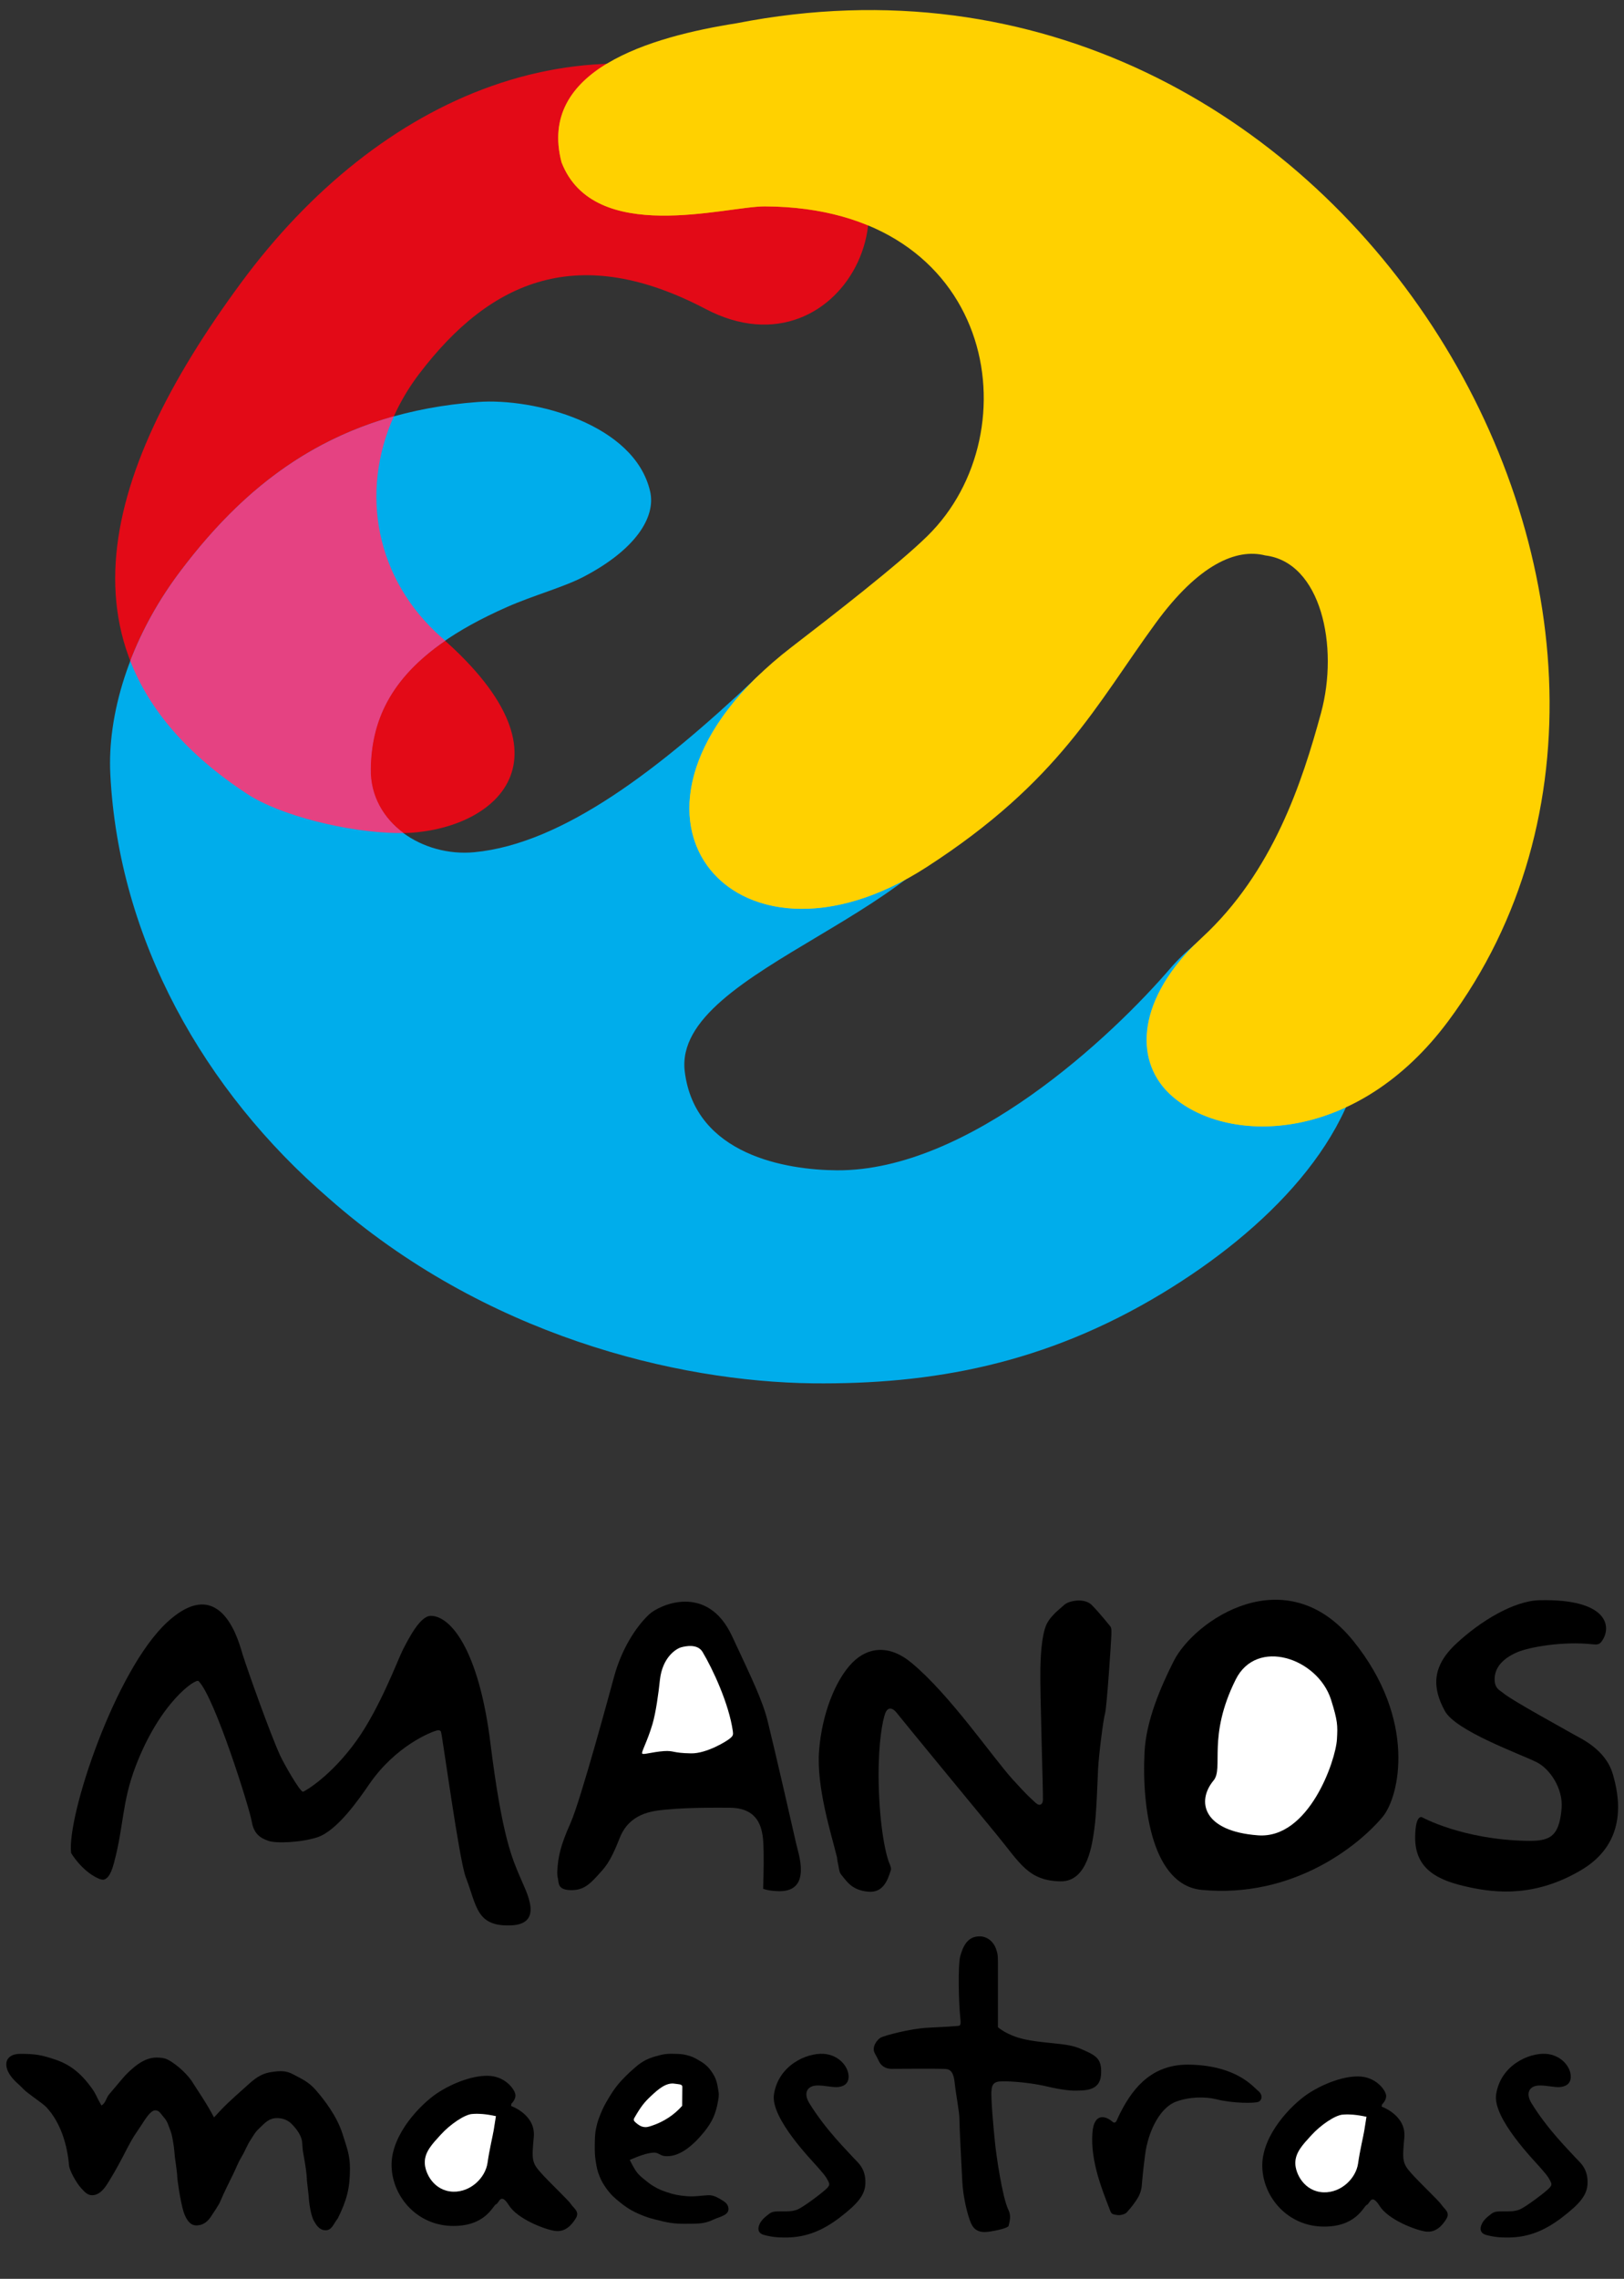 <?xml version="1.0" encoding="utf-8"?>
<!-- Generator: Adobe Illustrator 24.3.0, SVG Export Plug-In . SVG Version: 6.00 Build 0)  -->
<svg version="1.1" id="Capa_1" xmlns="http://www.w3.org/2000/svg" xmlns:xlink="http://www.w3.org/1999/xlink" x="0px" y="0px"
	 viewBox="0 0 1007 1412.1" style="enable-background:new 0 0 1007 1412.1;" xml:space="preserve">
<rect x="0" y="0" width="1007" height="1412.1" fill="#333333" stroke="none"/>
<style type="text/css">
	.st0{fill:#0096CA;}
	.st1{clip-path:url(#SVGID_2_);fill:#E30A17;}
	.st2{clip-path:url(#SVGID_2_);fill:#00ADEB;}
	.st3{clip-path:url(#SVGID_2_);fill:#E54282;}
	.st4{clip-path:url(#SVGID_2_);fill:#FA7017;}
	.st5{clip-path:url(#SVGID_2_);fill:#A6CC7A;}
	.st6{clip-path:url(#SVGID_2_);fill:#FFD100;}
	.st7{clip-path:url(#SVGID_2_);}
	.st8{clip-path:url(#SVGID_2_);fill:#FFFFFF;}
</style>
<path class="st0" d="M566.8-2162.1c-1.6,1.1-3.4,0.7-5.2,0.7C563.3-2162.1,565.1-2162.3,566.8-2162.1z"/>
<g>
	<defs>
		<rect id="SVGID_1_" x="3.8" y="6.2" width="999.3" height="1380.3"/>
	</defs>
	<clipPath id="SVGID_2_">
		<use xlink:href="#SVGID_1_"  style="overflow:visible;"/>
	</clipPath>
	<path class="st1" d="M153,491.8c-123.1-81-92.4-196.1-3.5-316.6C234.5,59.9,364.3,1.6,494.8,66.2c88.9,44,29.2,170.6-57.2,125.3
		c-78.3-41.1-133-18.6-177.7,40.2c-39.4,51.9-35.1,120.5,14.1,163.6c87.9,76.9,30.1,121.9-28.6,121C216.2,515.7,174,505.7,153,491.8
		"/>
	<path class="st2" d="M296.3,249.1c-86.2,6.5-140.6,46.8-184.5,105C79.2,397.3,66.6,444,68.4,479.6
		c5.1,102.7,58.3,196.4,135.3,262.8c96.4,85.1,215.9,113.8,300.2,114.8c73.7,0.8,144-11.8,216.8-55.8
		c64.4-38.9,121.7-96.2,125.6-161.3c7-116.7-84.3-82.3-120.5-40.2c-36.1,42.1-125,125.8-206.8,125.3c-31.1-0.2-88-9.3-94.4-61.2
		c-8-65,168.1-98.8,181.7-179.8c14.6-86.6-61.4-136-139.5-62.2C410.5,475,349.7,522.9,294,528.1c-31.8,3-64.8-18.2-64.3-51.6
		c0.6-38.3,19.6-71.7,84.8-100.4c16.3-7.2,34.9-12.2,47.2-18.6c32.1-16.7,45.2-36.9,41.4-53.1C393.4,262.7,331.2,246.5,296.3,249.1"
		/>
	<path class="st3" d="M153,491.8c-37.3-24.5-60.5-52.2-72.2-82.2c7.1-18.4,17.2-37.2,31-55.5c34.3-45.5,75-80,132.4-96.1
		c-21.1,47.1-11.4,101.1,29.8,137.2l2.1,1.8c-34.5,23.7-45.8,50.2-46.2,79.5c-0.3,16.8,8,30.6,20.3,39.7c-1.6,0-3.1,0-4.7,0
		C216.2,515.7,174,505.7,153,491.8"/>
	<path class="st4" d="M538.3,139.7c-17.8-7.4-39.1-11.7-64.1-11.8c-24.2-0.1-105.9,24.4-126-27.3c-7.5-28.4,6-47.8,27.9-61.1
		c38.6-1.4,78.6,6.8,118.7,26.6C529.2,83.2,541.3,112.6,538.3,139.7"/>
	<path class="st5" d="M834.4,686.2c-41.9,19.3-83.7,13.2-106.9-6.3c-24.7-20.8-22.9-58.4,13-94.3c41.5-33.8,111.9-48.5,105.7,54.5
		C845.2,655.9,841.1,671.4,834.4,686.2"/>
	<path class="st5" d="M560.8,545.4c-105.9,56.9-184.7-33.5-92.8-124.6c77.7-72,152.7-22.7,138.2,63.4
		C602.2,508,584.1,527.7,560.8,545.4"/>
	<path class="st6" d="M456.8,14.4c375.5-73.6,627.7,367.9,441.1,618.5c-56.1,75.3-135,76.9-170.3,47c-25.7-21.7-22.7-61.6,17.7-98.9
		c44-40.6,62.1-96.2,73.8-139.1c11.3-41.4,0-93.5-34.5-97.7c-18-4.6-41.4,5.6-67.9,41.8c-37,50.6-59.7,98.1-142.1,151.3
		c-120.5,77.9-214.8-35.4-83.8-136.3c24.6-18.9,66.8-51.6,84.3-68.9c65.7-64.4,42.2-203.7-100.9-204.2
		c-24.2-0.1-105.9,24.4-126-27.3C333.2,43.2,403.4,22.8,456.8,14.4"/>
	<path class="st7" d="M209.5,1374.6c5.5-11.2,7.5-18.4,7.5-31c0-8.4-2.1-13.2-4.6-21.3c-3.5-11-11.2-21-16.7-27.3
		c-4.5-5-7.9-6.4-13.9-9.6c-4.5-2.4-7.9-2.2-13-1.5c-7.3,1-11,4.3-16.4,9.2c-10.4,9.3-12.7,11.3-19.7,19
		c-4.8-9.2-10.5-17.2-13.2-21.6c-2-3.3-6.1-7.6-10-10.6c-5.3-4-6.9-4.8-12.3-4.9c-8.2-0.1-15,6.5-19.5,11c-1.5,1.6-6.9,8.2-9.8,11.5
		c-2.2,2.4-2.1,5.5-5,7.2c-3.3-5.7-3.2-6.8-5.9-10.6c-5.5-7.7-12.2-14.3-22.3-17.7c-9-3.1-12.9-3.7-22.3-3.7c-4.6,0-8.5,2.1-8.5,6.5
		c0,4.1,3,8,6,10.9c2.4,2.3,2.4,2.1,4.7,4.5c2.3,2.5,11.8,8.7,14,11c9.4,10,13.2,24.3,14.2,36.2c0.2,3,4.5,10.9,7.5,14.1
		c2,2.1,3.7,4.4,6.8,4.4c4.9,0,8.1-4.7,10.5-8.7c4.6-7.5,6.8-11.7,11.5-20.8c3.9-7.4,4.2-7.3,8.8-14.3c2.1-3.2,5.4-8.8,8.4-8.8
		c2.5,0,3.4,2.2,5.1,4.1c2.7,3,3,5.4,4.5,9.1c0.7,1.8,0.9,3.7,1.4,6.1c0.7,3.7,1.1,9.4,1.1,9.4s1.5,10.2,1.5,12.4
		c0,1.6,1.9,15.4,4,22c1,3,3.3,8.2,7.7,8.2c4.7,0,7.5-2.6,9.9-6.5c0.8-1.2,4.5-6.7,5.1-8.4c1.8-4.5,6.6-14,7.9-16.7
		c2.3-4.7,2.9-6.9,5.4-11.1c2.4-4,3.1-6.7,5.7-10.6c1.7-2.6,2.4-4.2,4.8-6.5c3.8-3.6,6.2-6.7,11.5-6.7c3.5,0,6.9,1.4,9.2,3.9
		c1.8,1.9,3,3.3,4.3,5.5c2.6,4.5,1.8,6.5,2.4,10.9c0.3,2,2.5,13.1,2.5,18.3l1.1,9.7c0,1.8,1,11.6,3.3,15.5c1.3,2.3,3.2,5.5,6.8,5.7
		C205.8,1382.3,206.7,1378.1,209.5,1374.6"/>
	<path class="st7" d="M316.9,1305c0,0,15.3,5.3,14.1,19.1c-1.3,13.9-1.3,16,4.3,22.2c5.5,6.2,17.3,17.2,18.8,19.6
		c1.5,2.4,5.5,4.5,3,8.6c-2.5,4.1-6.5,8.9-13.1,7.9c-6.5-1-23.1-7.4-28.4-15.8c-5.3-8.4-6-1.4-8-0.7s-6.5,14.3-28.4,13.4
		c-21.8-1-36.6-19.4-36.4-38.3c0.3-18.9,18.1-37.1,28.1-43.8c10-6.7,23.6-11.7,33.4-10.8c9.8,1,15.1,8.8,15.3,11.7
		c0.3,2.9-2.5,5.5-2.5,5.5L316.9,1305z M307.5,1311.3c0,0-5.1-1.1-8.4-1.3c-2.5-0.2-4.5-0.2-6.5,0c-4.5,0.4-13.3,6.2-19.3,12.8
		c-5.3,5.8-9.9,10.6-9.9,17.2c0,6.4,5.5,17.7,17.6,18.1c10.9,0.3,20-8.7,21.3-17.9c1.1-7.9,3.3-17,3.8-20.1
		C306.6,1316.9,307.5,1311.3,307.5,1311.3"/>
	<path class="st7" d="M390.5,1338.4c5.3-2.2,10.2-4.2,14.8-4.5c2.7-0.2,3.9,1.7,6.5,2.1c9,1.2,17.8-6.3,24.8-14.9
		c5.3-6.5,7.4-11.8,8.7-19.5c0.3-1.7,0.4-2.3,0.4-3.9c0-0.9-0.2-1.4-0.3-2.4c-0.7-4.4-1.2-7.1-3.7-10.9c-2.5-3.8-4.7-5.6-8.7-7.9
		c-2.6-1.5-4.2-2.3-7.2-3c-2.7-0.7-4.3-0.7-7-0.8c-2.5-0.1-4-0.1-6.5,0.2c-1.3,0.2-2.1,0.3-3.4,0.7c-6.2,1.5-10.2,3.3-14.7,7.2
		c-2.1,1.9-3.4,2.9-5.4,4.9c-5.2,5.1-7.8,8.4-11.5,14.6c-2.2,3.7-3.4,5.9-5,9.9c-1.2,3-1.8,4.7-2.5,7.8c-1,4.4-0.9,7-1,11.5
		c0,3.8,0,6,0.6,9.8c0.6,3.8,1,6,2.5,9.6c1.2,2.9,2.2,4.5,4,7.1c2.9,4,5,5.9,8.9,9c5.2,4.1,8.6,5.9,14.8,8.3c2.6,1,4.2,1.4,6.9,2.1
		c7.2,1.9,11.5,2.7,18.9,2.6c6.6-0.1,10.9,0.3,16.8-2.5c4.2-2,10-2.7,9.5-7.2c-0.4-3.1-2.8-4.2-5.6-5.9c-2.4-1.4-4.6-2.2-7-2.1
		c-5.2,0.3-8.1,1-13.3,0.6c-5.1-0.4-7.9-1-12.7-2.6c-3.1-1.1-4.9-1.8-7.7-3.5c-2.2-1.3-3.3-2.2-5.3-3.8c-2-1.6-3.1-2.5-4.8-4.4
		C393,1343.8,390.5,1338.4,390.5,1338.4 M393.7,1314.8c0.3,0.4,2.7,2.6,4.9,3.1c2.2,0.5,3.6,0,5.7-0.7c7.2-2.4,13.7-6.6,18.7-12.3
		c0-4.8,0.1-7.7,0.1-11.7c0-1.9-2.5-1.6-4.7-2c-5.3-0.9-10.2,3.4-14.6,7.5c-4.3,4-6.4,6.7-10.4,13.6c-0.4,0.7-0.6,1.3-0.2,1.9
		C393.3,1314.5,393.7,1314.8,393.7,1314.8"/>
	<path class="st7" d="M488.1,1386.5c11.7-0.2,21.7-4.1,32.4-12.2c11.2-8.6,15.9-14,16.1-21.4c0.3-9.4-4.9-13-7.3-15.7
		c-3.9-4.4-17.4-17.5-27.5-34c-3.8-6.2-1.4-11.1,5.7-10.9c4.5,0.1,8.7,1.2,11.7,1c3-0.2,6.9-1.4,7-6.3c0.1-6.4-6.2-13.7-15.4-14.3
		c-10.8-0.7-28.2,7.2-30.9,25.2c-2.2,14.8,24,41.3,27.5,45.4c3.5,4.1,4.5,5.1,5.9,7.8c1.3,2.4,1.4,3.1-1.3,5.6
		c-3.4,3.1-14.1,11.1-17.6,12.5c-3.5,1.3-6.1,1.1-9.9,1.1c-3.8,0-5.7,0.1-7.5,1.5c-2.2,1.7-3.3,2.5-4.8,4.4
		c-1.5,1.9-3.9,6.9,1.1,8.6C478.3,1386.2,482.3,1386.6,488.1,1386.5"/>
	<path class="st7" d="M694.8,1309c8.6-16.9,20.9-30.3,43.5-29.6c28.9,0.8,38.9,13.9,41.9,16.3c3,2.4,2.4,5.7,0.2,6.7
		c-2.2,1-15.6,1.1-26.4-1.6c-6.5-1.6-16.4-1.6-24.7,1.5c-9.7,3.5-17.3,17.7-19.3,33.2c-2,15.5-1.8,18.7-2.3,20.8
		c-0.5,2.2-0.9,3.3-1.9,5.2c-1.4,2.4-4.1,6.2-7,9.3c-0.9,1-1.8,1.2-3.1,1.6c-1.9,0.5-3.1,0.2-5-0.2c-1.9-0.4-2-1.6-3.1-4.4
		c-3.9-10.2-11.6-28.7-10.2-46.3c1-12.9,8.6-9.9,11.8-7.2c1.3,1.1,2.3,1.7,3.3-0.4C693.6,1311.5,693.8,1310.9,694.8,1309"/>
	<path class="st7" d="M856.7,1305.4c0,0,15.3,5.3,14.1,19.1c-1.3,13.9-1.3,16,4.3,22.2c5.5,6.2,17.3,17.2,18.8,19.6
		c1.5,2.4,5.5,4.5,3,8.6c-2.5,4.1-6.5,8.8-13,7.9c-6.5-1-23.1-7.4-28.4-15.8c-5.3-8.4-6-1.4-8-0.7c-2,0.7-6.5,14.3-28.4,13.4
		c-21.8-1-36.6-19.4-36.4-38.3c0.3-18.9,18.1-37.1,28.1-43.8c10-6.7,23.6-11.7,33.4-10.8c9.8,1,15.1,8.8,15.3,11.7
		c0.3,2.9-2.5,5.5-2.5,5.5L856.7,1305.4z M847.3,1311.7c0,0-5.1-1.1-8.4-1.3c-2.5-0.2-4.5-0.2-6.5,0c-4.5,0.4-13.3,6.2-19.3,12.8
		c-5.3,5.8-9.9,10.6-9.9,17.2c0,6.4,5.5,17.7,17.6,18.1c10.9,0.3,20-8.7,21.3-17.9c1.1-7.9,3.3-17,3.8-20.1
		C846.4,1317.3,847.3,1311.7,847.3,1311.7"/>
	<path class="st7" d="M618.8,1256.2c0,0,0-35.4,0-40.5c0-5-0.5-6-1.2-8.1c-1.3-3.9-5.1-7.7-10.1-7.7c-7.8-0.1-10.5,6.6-12.1,12.4
		c-1.5,5.9-0.9,28.9,0,37.5c0.5,4.6,0.4,5.5-1.5,5.6c-2.1,0.2-7.5,0.6-18.3,1.1c-11.2,0.5-27.6,5-29.6,6.2c-2,1.2-5.8,5.7-3.5,9.8
		c2.3,4.1,1.8,3.6,3,5.7c1.3,2.1,3.8,3.8,7.3,3.8c3.5,0,28.1-0.2,31.1,0c3,0.2,7-1,8,8.1c1,9.1,3,18.4,3,23s1.3,29,1.8,38.8
		c0.5,9.8,3.3,21.1,5.5,26c1.8,3.9,4.9,5.9,11.2,5c4.7-0.7,11.7-2.3,12-3.6c0.9-3.7,1.6-6.4-0.2-10.1c-3.8-8-7.6-34.6-8.3-42.2
		c-0.8-7.6-2.6-27.3-2.1-31.5c0.2-2.3,0.5-5.5,5.4-5.7c7.6-0.4,20.6,1.2,27.6,2.8c7,1.7,15.1,3.1,19.8,2.9
		c4.8-0.2,14.3,0.3,15.1-9.6c0.7-9.3-2.3-11.7-9.6-15c-5.6-2.5-7.8-3.5-18.5-4.6c-9.7-1-14.5-1.5-19.7-2.7
		C624.3,1261.2,618.8,1256.2,618.8,1256.2"/>
	<path class="st7" d="M935.9,1386.5c11.7-0.2,21.7-4.1,32.4-12.2c11.2-8.6,15.9-14,16.1-21.4c0.3-9.4-4.9-13-7.3-15.7
		c-3.9-4.4-17.4-17.5-27.5-34c-3.8-6.2-1.4-11.1,5.7-10.9c4.5,0.1,8.7,1.2,11.7,1c3-0.2,6.9-1.4,7-6.3c0.1-6.4-6.2-13.7-15.4-14.3
		c-10.8-0.7-28.2,7.2-30.9,25.2c-2.2,14.8,24,41.3,27.5,45.4c3.5,4.1,4.5,5.1,5.9,7.8c1.3,2.4,1.4,3.1-1.3,5.6
		c-3.4,3.1-14.1,11.1-17.6,12.5c-3.5,1.3-6.1,1.1-9.9,1.1s-5.7,0.1-7.5,1.5c-2.2,1.7-3.3,2.5-4.8,4.4c-1.5,1.9-3.9,6.9,1.1,8.6
		C926.1,1386.2,930.1,1386.6,935.9,1386.5"/>
	<path class="st8" d="M307.5,1311.3c0,0-5.1-1.1-8.4-1.3c-2.5-0.2-4.5-0.2-6.5,0c-4.5,0.4-13.3,6.2-19.3,12.8
		c-5.3,5.8-9.9,10.6-9.9,17.2c0,6.4,5.5,17.7,17.6,18.1c10.9,0.3,20-8.7,21.3-17.9c1.1-7.9,3.3-17,3.8-20.1
		C306.6,1316.9,307.5,1311.3,307.5,1311.3"/>
	<path class="st8" d="M393.7,1314.8c0.3,0.4,2.7,2.6,4.9,3.1c2.2,0.5,3.6,0,5.7-0.7c7.2-2.4,13.7-6.6,18.7-12.3
		c0-4.8,0.1-7.7,0.1-11.7c0-1.9-2.5-1.6-4.7-2c-5.3-0.9-10.2,3.4-14.6,7.5c-4.3,4-6.4,6.7-10.4,13.6c-0.4,0.7-0.6,1.3-0.2,1.9
		C393.3,1314.5,393.7,1314.8,393.7,1314.8"/>
	<path class="st8" d="M847.3,1311.7c0,0-5.1-1.1-8.4-1.3c-2.5-0.2-4.5-0.2-6.5,0c-4.5,0.4-13.3,6.2-19.3,12.8
		c-5.3,5.8-9.9,10.6-9.9,17.2c0,6.4,5.5,17.7,17.6,18.1c10.9,0.3,20-8.7,21.3-17.9c1.1-7.9,3.3-17,3.8-20.1
		C846.4,1317.3,847.3,1311.7,847.3,1311.7"/>
	<path class="st7" d="M398.3,1086.7c-1-0.7,2.9-6.9,6.3-18.4c2.1-7.2,3.7-18.8,4.6-27.4c1.6-14,10-19.2,13.1-20.1
		c2.9-0.8,10.2-2.3,13.3,2.8c6.4,10.7,16.4,32.2,18.8,49.1c0.3,2.1,0.2,2.9-1.6,4.4c-2.1,1.9-14.8,9.6-24.3,9.4
		c-11.8-0.2-10.3-1.8-16.8-1.4C404,1085.7,399.3,1087.4,398.3,1086.7 M345.6,1158.9c0.5-8.4,1.9-15.2,8.2-29.3
		c6.3-14.1,25-83.4,27-90.7c4.5-16.6,13.3-30.7,21.8-38.6c6-5.6,35.8-19.7,51.3,13.5c11.9,25.5,19,39.9,22.2,53.1
		c4.2,16.9,17,72.7,17.6,75.6c1.2,5.6,10,29.6-10.5,29.4c-6.9-0.1-10-1.5-10-1.5s0.5-13.8,0.3-22.9c-0.3-9.1,0.5-27-20.6-27.3
		c-21.1-0.2-32.1,0.4-40.5,1.2c-8.1,0.8-22.2,2.2-28.2,17.7c-6.1,15.6-9.2,18.2-14.1,23.6c-5.5,6-9.5,9-17.3,8.5
		c-7-0.5-6.3-4.5-6.8-6.9C345.3,1161.7,345.6,1158.9,345.6,1158.9"/>
	<path class="st7" d="M829,1077.8c-0.8,13.4-17.5,61.8-48.9,59.5c-34.1-2.5-38.4-21-27.6-34c6.4-7.7-4-27,13.7-62.5
		c13.1-26.2,50.8-13.3,59.1,12.3C829.5,1066.5,829.5,1069.2,829,1077.8 M727.8,1029.3c12.8-25.3,69.5-64.3,111.4-12.4
		c39.4,48.8,28.7,96.3,18.1,109c-14.8,17.7-55.5,50.6-112.2,45.2c-30.1-2.9-37.2-49.6-35.4-85.4
		C710.7,1065.9,719.9,1045,727.8,1029.3"/>
	<path class="st7" d="M519,1150.9c-3.5-14.3-12.9-43.5-11.1-66.2s10.1-43.7,20.6-54.4c9.5-9.6,22.7-11.5,36.7,0.1
		c23.8,19.7,50.1,58.3,62.7,72.2c9.8,10.8,10.5,11,14.3,14.6c2.5,2.3,4.4,0.9,4.5-1.8c0.2-4.1-1.9-67.6-1.6-81.4
		c0.3-13.8,1.6-20.5,2.7-24.4c0.8-2.8,2.1-5.3,4.5-8c3.2-3.6,5.8-5.4,7.6-7.1c2.9-2.7,12.6-4.5,17.1,0.1
		c5.1,5.2,10.3,11.8,11.4,13.1c1.1,1.3,0.7,3.9,0.7,6c0,2.1-2.8,44.5-3.9,48.1c-1.1,3.6-3.9,26.1-4.3,34.3c-0.4,8.2-1,27.9-2.3,37
		c-1.3,9.1-4,32.9-20.9,32.7c-20.2-0.3-25.2-11.4-39.9-29.2c-14.7-17.8-59.3-72-61.6-75c-2.5-3.3-5.6-4.3-7.3,0.1
		c-1.6,4.4-4.2,17.4-4.1,39.3c0.2,27.2,3.9,46.8,6.6,53.4c0.9,2.1,1.3,3.4,1,4.4c-2.2,7.3-5.3,14.2-14.1,13.4
		c-9.7-0.9-12.8-5.8-16.1-9.8c-1.9-2.2-1.7-3.2-2.4-6.7C519.1,1152.7,519,1150.9,519,1150.9"/>
	<path class="st7" d="M44.1,1148.3c-2.8-22.7,27.4-113.6,59.7-143.2c34.3-31.4,44.9,14.8,46.7,20.3c3.3,10.3,16.6,47.8,23.1,62.2
		c2.1,4.6,12.2,22.6,14.3,22.7c1.6-0.6,17.2-9.6,32.9-31.3c14.7-20.3,26.1-51.1,29.1-56.9c3.4-6.5,10.5-20.7,17.1-20.8
		c12.2-0.2,29.9,20.7,37.1,78.9c7.3,58.7,13.8,72,18.1,82.3c3.9,9.5,15.7,29.8-5.5,30.6c-21.5,0.8-21-12.1-27.9-29.9
		c-4-10.3-14.3-86.1-15.3-89.9c-0.3-0.9-1-1.3-2.5-1c-3.5,0.8-25.7,9.5-42.1,33.4c-6.4,9.3-19.8,28.7-32.1,32.8
		c-10.1,3.3-25.7,3.9-30.4,2.2c-4.8-1.7-9-4.1-10.3-12c-1.3-7.9-22.9-77-33-87c-1.8-1.7-23.8,13-39,52.8
		c-8.6,22.6-7.2,36.5-13.4,59.8c-1,3.8-2.4,7.5-4.1,9.1c-1.7,1.6-2.9,1.9-6.1,0.4C50.5,1159.1,44.1,1148.3,44.1,1148.3"/>
	<path class="st7" d="M881.8,1126.1c0,0,24.7,13.7,64.4,14.6c14.2,0.3,20.6-1.8,22.1-20.1c1-12.4-7.3-24.6-15.6-28.7
		c-10.6-5.2-50.2-19.4-56.8-31.7c-7.7-14.1-8.4-27.4,7.2-41.8c14.8-13.8,35.5-26.4,51.5-26.8c42.5-1,45,16.5,38.7,25.3
		c-1.3,1.9-2.4,2.4-5.8,2c-18.6-2-39.2,1.8-46.4,4.8c-8.5,3.6-13.9,8.9-14.3,16c-0.4,6.6,3.4,7.8,5,9.2c5.2,4.6,39.7,23.3,43.7,25.7
		c4,2.4,20.1,9.1,24.6,24.9c3.5,12.1,10.3,41.6-19.6,59.3c-28,16.6-52.3,14.5-70.2,10.5c-17.4-3.8-33.1-10.2-32.8-31.1
		C877.7,1123.8,881.8,1126.1,881.8,1126.1"/>
	<path class="st8" d="M398.3,1086.7c-1-0.7,2.9-6.9,6.3-18.4c2.1-7.2,3.7-18.8,4.6-27.4c1.6-14,10-19.2,13.1-20.1
		c2.9-0.8,10.2-2.3,13.3,2.8c6.4,10.7,16.4,32.2,18.8,49.1c0.3,2.1,0.2,2.9-1.6,4.4c-2.1,1.9-14.8,9.6-24.3,9.4
		c-11.8-0.2-10.3-1.8-16.8-1.4C404,1085.7,399.3,1087.4,398.3,1086.7"/>
	<path class="st8" d="M829,1077.8c-0.8,13.4-17.5,61.8-48.9,59.5c-34.1-2.5-38.4-21-27.6-34c6.4-7.7-4-27,13.7-62.5
		c13-26.2,50.8-13.3,59.1,12.3C829.5,1066.5,829.5,1069.2,829,1077.8"/>
</g>
</svg>
